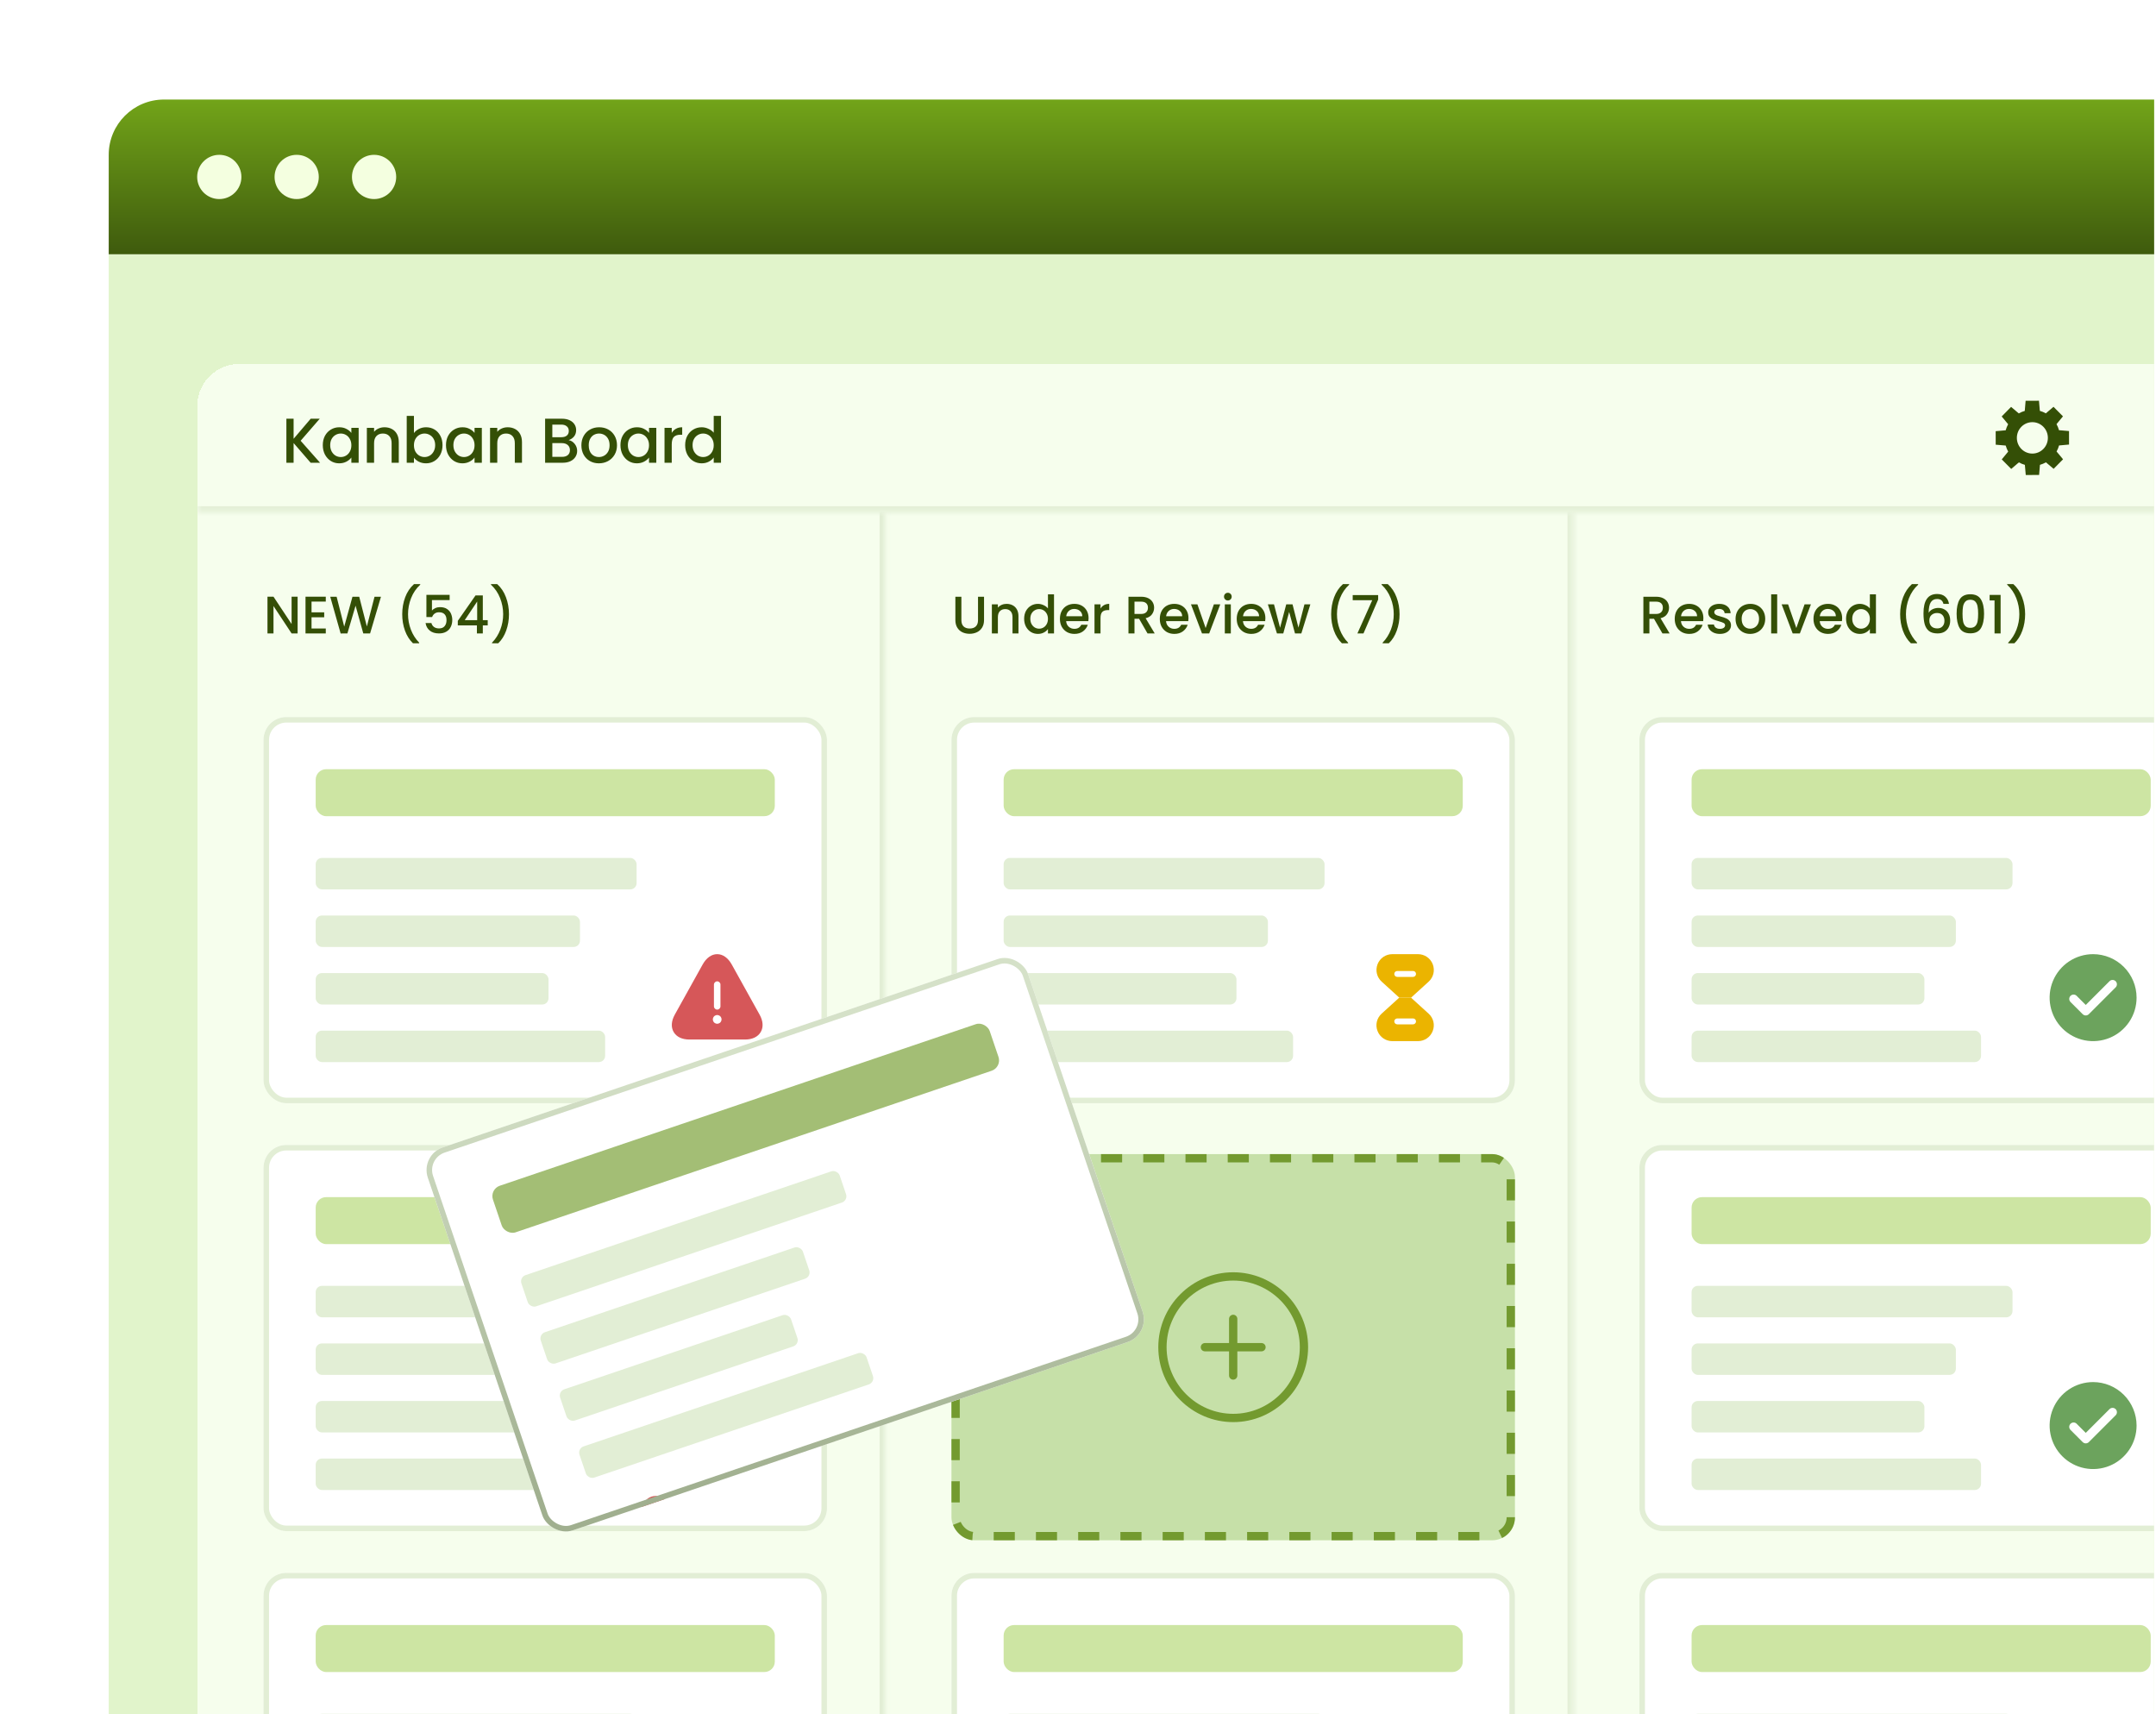<?xml version="1.0" encoding="UTF-8"?>
<svg xmlns="http://www.w3.org/2000/svg" width="390" height="310" viewBox="0 0 390 310" fill="none">
  <g clip-path="url(#clip0_163_81647)">
    <path d="M19.667 28C19.667 22.477 24.144 18 29.667 18H432.667C438.19 18 442.667 22.477 442.667 28V46H19.667V28Z" fill="url(#paint0_linear_163_81647)"></path>
    <circle cx="39.667" cy="32" r="4" fill="#F4FFE0"></circle>
    <circle cx="53.667" cy="32" r="4" fill="#F4FFE0"></circle>
    <circle cx="67.667" cy="32" r="4" fill="#F4FFE0"></circle>
    <rect width="423" height="370.175" transform="translate(19.667 46)" fill="#E1F4CB"></rect>
    <g filter="url(#filter0_d_163_81647)">
      <rect x="35.667" y="62" width="373.333" height="338.175" rx="7.639" fill="#F6FEED" shape-rendering="crispEdges"></rect>
      <mask id="path-6-inside-1_163_81647" fill="white">
        <path d="M35.667 62H409V88.735H35.667V62Z"></path>
      </mask>
      <path d="M409 87.735H35.667V89.735H409V87.735Z" fill="#E2EED5" mask="url(#path-6-inside-1_163_81647)"></path>
      <path d="M56.192 79.867L53.11 76.304V79.867H51.804V71.904H53.11V75.536L56.203 71.904H57.842L54.382 75.892L57.899 79.867H56.192ZM58.39 76.682C58.39 76.048 58.52 75.487 58.779 74.998C59.047 74.509 59.406 74.131 59.856 73.864C60.315 73.589 60.819 73.451 61.369 73.451C61.865 73.451 62.297 73.55 62.663 73.749C63.038 73.94 63.336 74.18 63.557 74.471V73.554H64.875V79.867H63.557V78.928C63.336 79.226 63.034 79.474 62.652 79.673C62.27 79.871 61.835 79.971 61.346 79.971C60.803 79.971 60.307 79.833 59.856 79.558C59.406 79.275 59.047 78.886 58.779 78.389C58.52 77.885 58.39 77.316 58.39 76.682ZM63.557 76.705C63.557 76.27 63.466 75.892 63.282 75.571C63.107 75.25 62.874 75.005 62.583 74.838C62.293 74.669 61.98 74.585 61.644 74.585C61.308 74.585 60.995 74.669 60.704 74.838C60.414 74.998 60.177 75.239 59.994 75.559C59.818 75.873 59.73 76.247 59.73 76.682C59.73 77.118 59.818 77.499 59.994 77.828C60.177 78.156 60.414 78.409 60.704 78.584C61.002 78.752 61.315 78.836 61.644 78.836C61.98 78.836 62.293 78.752 62.583 78.584C62.874 78.416 63.107 78.172 63.282 77.851C63.466 77.522 63.557 77.141 63.557 76.705ZM69.547 73.451C70.043 73.451 70.486 73.554 70.876 73.76C71.273 73.967 71.582 74.272 71.804 74.677C72.025 75.082 72.136 75.571 72.136 76.144V79.867H70.841V76.338C70.841 75.773 70.7 75.342 70.417 75.044C70.135 74.738 69.749 74.585 69.26 74.585C68.771 74.585 68.382 74.738 68.091 75.044C67.809 75.342 67.668 75.773 67.668 76.338V79.867H66.361V73.554H67.668V74.276C67.881 74.016 68.153 73.814 68.481 73.669C68.817 73.524 69.172 73.451 69.547 73.451ZM74.879 74.494C75.101 74.188 75.403 73.94 75.784 73.749C76.174 73.55 76.606 73.451 77.079 73.451C77.637 73.451 78.141 73.585 78.592 73.852C79.042 74.119 79.397 74.501 79.657 74.998C79.917 75.487 80.047 76.048 80.047 76.682C80.047 77.316 79.917 77.885 79.657 78.389C79.397 78.886 79.038 79.275 78.58 79.558C78.129 79.833 77.629 79.971 77.079 79.971C76.59 79.971 76.155 79.875 75.773 79.684C75.399 79.493 75.101 79.249 74.879 78.951V79.867H73.573V71.389H74.879V74.494ZM78.718 76.682C78.718 76.247 78.626 75.873 78.443 75.559C78.267 75.239 78.03 74.998 77.732 74.838C77.442 74.669 77.129 74.585 76.793 74.585C76.464 74.585 76.151 74.669 75.853 74.838C75.563 75.005 75.326 75.25 75.143 75.571C74.967 75.892 74.879 76.27 74.879 76.705C74.879 77.141 74.967 77.522 75.143 77.851C75.326 78.172 75.563 78.416 75.853 78.584C76.151 78.752 76.464 78.836 76.793 78.836C77.129 78.836 77.442 78.752 77.732 78.584C78.03 78.409 78.267 78.156 78.443 77.828C78.626 77.499 78.718 77.118 78.718 76.682ZM80.674 76.682C80.674 76.048 80.804 75.487 81.063 74.998C81.331 74.509 81.69 74.131 82.14 73.864C82.599 73.589 83.103 73.451 83.653 73.451C84.149 73.451 84.581 73.55 84.948 73.749C85.322 73.94 85.62 74.18 85.841 74.471V73.554H87.159V79.867H85.841V78.928C85.62 79.226 85.318 79.474 84.936 79.673C84.554 79.871 84.119 79.971 83.63 79.971C83.088 79.971 82.591 79.833 82.14 79.558C81.69 79.275 81.331 78.886 81.063 78.389C80.804 77.885 80.674 77.316 80.674 76.682ZM85.841 76.705C85.841 76.27 85.75 75.892 85.566 75.571C85.391 75.25 85.158 75.005 84.867 74.838C84.577 74.669 84.264 74.585 83.928 74.585C83.592 74.585 83.279 74.669 82.988 74.838C82.698 74.998 82.461 75.239 82.278 75.559C82.102 75.873 82.014 76.247 82.014 76.682C82.014 77.118 82.102 77.499 82.278 77.828C82.461 78.156 82.698 78.409 82.988 78.584C83.286 78.752 83.599 78.836 83.928 78.836C84.264 78.836 84.577 78.752 84.867 78.584C85.158 78.416 85.391 78.172 85.566 77.851C85.75 77.522 85.841 77.141 85.841 76.705ZM91.831 73.451C92.327 73.451 92.77 73.554 93.16 73.76C93.557 73.967 93.866 74.272 94.088 74.677C94.309 75.082 94.42 75.571 94.42 76.144V79.867H93.125V76.338C93.125 75.773 92.984 75.342 92.701 75.044C92.419 74.738 92.033 74.585 91.544 74.585C91.055 74.585 90.666 74.738 90.376 75.044C90.093 75.342 89.952 75.773 89.952 76.338V79.867H88.645V73.554H89.952V74.276C90.165 74.016 90.437 73.814 90.765 73.669C91.101 73.524 91.456 73.451 91.831 73.451ZM102.867 75.777C103.294 75.853 103.657 76.079 103.955 76.453C104.253 76.827 104.402 77.251 104.402 77.725C104.402 78.13 104.295 78.496 104.081 78.825C103.875 79.146 103.573 79.401 103.176 79.592C102.779 79.776 102.317 79.867 101.79 79.867H98.604V71.904H101.641C102.183 71.904 102.649 71.996 103.038 72.179C103.428 72.363 103.722 72.611 103.921 72.924C104.119 73.23 104.219 73.573 104.219 73.955C104.219 74.413 104.096 74.795 103.852 75.101C103.608 75.406 103.279 75.632 102.867 75.777ZM99.91 75.25H101.526C101.954 75.25 102.286 75.154 102.523 74.963C102.767 74.765 102.89 74.482 102.89 74.116C102.89 73.757 102.767 73.478 102.523 73.279C102.286 73.073 101.954 72.97 101.526 72.97H99.91V75.25ZM101.675 78.802C102.118 78.802 102.466 78.695 102.718 78.481C102.97 78.267 103.096 77.969 103.096 77.587C103.096 77.198 102.962 76.888 102.695 76.659C102.427 76.43 102.072 76.316 101.629 76.316H99.91V78.802H101.675ZM108.331 79.971C107.735 79.971 107.196 79.837 106.715 79.57C106.234 79.294 105.856 78.913 105.581 78.424C105.306 77.927 105.168 77.354 105.168 76.705C105.168 76.063 105.31 75.494 105.592 74.998C105.875 74.501 106.261 74.119 106.749 73.852C107.238 73.585 107.784 73.451 108.388 73.451C108.991 73.451 109.538 73.585 110.026 73.852C110.515 74.119 110.901 74.501 111.184 74.998C111.466 75.494 111.608 76.063 111.608 76.705C111.608 77.347 111.462 77.916 111.172 78.412C110.882 78.909 110.485 79.294 109.981 79.57C109.484 79.837 108.934 79.971 108.331 79.971ZM108.331 78.836C108.667 78.836 108.98 78.756 109.27 78.596C109.568 78.435 109.809 78.195 109.992 77.874C110.175 77.553 110.267 77.163 110.267 76.705C110.267 76.247 110.179 75.861 110.003 75.548C109.828 75.227 109.595 74.986 109.305 74.826C109.014 74.666 108.701 74.585 108.365 74.585C108.029 74.585 107.716 74.666 107.425 74.826C107.143 74.986 106.917 75.227 106.749 75.548C106.581 75.861 106.497 76.247 106.497 76.705C106.497 77.385 106.669 77.912 107.013 78.286C107.364 78.653 107.804 78.836 108.331 78.836ZM112.234 76.682C112.234 76.048 112.364 75.487 112.624 74.998C112.891 74.509 113.25 74.131 113.701 73.864C114.159 73.589 114.663 73.451 115.213 73.451C115.71 73.451 116.141 73.55 116.508 73.749C116.882 73.94 117.18 74.18 117.402 74.471V73.554H118.719V79.867H117.402V78.928C117.18 79.226 116.878 79.474 116.497 79.673C116.115 79.871 115.679 79.971 115.19 79.971C114.648 79.971 114.152 79.833 113.701 79.558C113.25 79.275 112.891 78.886 112.624 78.389C112.364 77.885 112.234 77.316 112.234 76.682ZM117.402 76.705C117.402 76.27 117.31 75.892 117.127 75.571C116.951 75.25 116.718 75.005 116.428 74.838C116.138 74.669 115.824 74.585 115.488 74.585C115.152 74.585 114.839 74.669 114.549 74.838C114.258 74.998 114.022 75.239 113.838 75.559C113.663 75.873 113.575 76.247 113.575 76.682C113.575 77.118 113.663 77.499 113.838 77.828C114.022 78.156 114.258 78.409 114.549 78.584C114.847 78.752 115.16 78.836 115.488 78.836C115.824 78.836 116.138 78.752 116.428 78.584C116.718 78.416 116.951 78.172 117.127 77.851C117.31 77.522 117.402 77.141 117.402 76.705ZM121.512 74.471C121.703 74.15 121.955 73.902 122.268 73.726C122.589 73.543 122.967 73.451 123.403 73.451V74.803H123.07C122.558 74.803 122.169 74.933 121.902 75.193C121.642 75.452 121.512 75.903 121.512 76.545V79.867H120.206V73.554H121.512V74.471ZM123.939 76.682C123.939 76.048 124.069 75.487 124.328 74.998C124.596 74.509 124.955 74.131 125.405 73.864C125.864 73.589 126.372 73.451 126.929 73.451C127.342 73.451 127.746 73.543 128.144 73.726C128.549 73.902 128.869 74.138 129.106 74.436V71.389H130.424V79.867H129.106V78.916C128.892 79.222 128.594 79.474 128.212 79.673C127.838 79.871 127.407 79.971 126.918 79.971C126.368 79.971 125.864 79.833 125.405 79.558C124.955 79.275 124.596 78.886 124.328 78.389C124.069 77.885 123.939 77.316 123.939 76.682ZM129.106 76.705C129.106 76.27 129.014 75.892 128.831 75.571C128.655 75.25 128.422 75.005 128.132 74.838C127.842 74.669 127.529 74.585 127.193 74.585C126.857 74.585 126.543 74.669 126.253 74.838C125.963 74.998 125.726 75.239 125.543 75.559C125.367 75.873 125.279 76.247 125.279 76.682C125.279 77.118 125.367 77.499 125.543 77.828C125.726 78.156 125.963 78.409 126.253 78.584C126.551 78.752 126.864 78.836 127.193 78.836C127.529 78.836 127.842 78.752 128.132 78.584C128.422 78.416 128.655 78.172 128.831 77.851C129.014 77.522 129.106 77.141 129.106 76.705Z" fill="#344F06"></path>
      <path d="M367.64 78.209C366.091 78.212 364.831 76.943 364.831 75.374C364.825 73.804 366.079 72.53 367.629 72.529C369.179 72.526 370.44 73.795 370.441 75.363C370.444 76.931 369.19 78.206 367.64 78.209ZM374.269 76.578L374.266 74.134L372.455 73.979C372.346 73.593 372.196 73.225 372.005 72.884L373.172 71.476L371.46 69.75L370.074 70.934C369.734 70.743 369.373 70.591 368.989 70.484L368.832 68.653L366.415 68.658L366.261 70.491C365.88 70.601 365.519 70.752 365.179 70.944L363.788 69.765L362.085 71.497L363.253 72.901C363.066 73.242 362.917 73.612 362.808 73.998L361 74.157L361.006 76.603L362.812 76.757C362.923 77.145 363.073 77.51 363.262 77.854L362.098 79.262L363.811 80.985L365.195 79.801C365.536 79.992 365.899 80.144 366.28 80.251L366.44 82.082L368.855 82.077L369.008 80.247C369.387 80.137 369.751 79.985 370.09 79.792L371.481 80.97L373.187 79.24L372.015 77.837C372.206 77.493 372.355 77.125 372.462 76.74L374.269 76.578Z" fill="#344F06"></path>
      <mask id="path-10-inside-2_163_81647" fill="white">
        <path d="M35.667 88.735H160.111V400.175H35.667V88.735Z"></path>
      </mask>
      <path d="M159.111 88.735V400.175H161.111V88.735H159.111Z" fill="#E2EED5" mask="url(#path-10-inside-2_163_81647)"></path>
      <path d="M53.835 110.735H52.747L49.472 105.779V110.735H48.383V104.089H49.472L52.747 109.035V104.089H53.835V110.735ZM56.353 104.977V106.925H58.645V107.813H56.353V109.847H58.931V110.735H55.264V104.089H58.931V104.977H56.353ZM68.913 104.099L66.946 110.735H65.714L64.32 105.713L62.84 110.735L61.618 110.744L59.737 104.099H60.892L62.267 109.503L63.757 104.099H64.979L66.363 109.475L67.748 104.099H68.913ZM74.697 112.511C74.073 111.912 73.593 111.152 73.255 110.229C72.924 109.306 72.759 108.316 72.759 107.259C72.759 106.177 72.937 105.156 73.293 104.194C73.656 103.233 74.188 102.441 74.888 101.817H76.015V101.922C75.283 102.597 74.732 103.405 74.363 104.347C73.994 105.289 73.809 106.26 73.809 107.259C73.809 108.221 73.981 109.15 74.325 110.047C74.668 110.945 75.168 111.731 75.824 112.406V112.511H74.697ZM81.335 104.71H78.136V106.61C78.27 106.432 78.467 106.282 78.728 106.161C78.995 106.04 79.279 105.98 79.578 105.98C80.113 105.98 80.545 106.094 80.876 106.324C81.214 106.553 81.453 106.842 81.593 107.192C81.739 107.543 81.812 107.912 81.812 108.3C81.812 108.771 81.72 109.191 81.535 109.56C81.357 109.923 81.087 110.21 80.724 110.42C80.367 110.63 79.928 110.735 79.406 110.735C78.712 110.735 78.155 110.563 77.735 110.219C77.315 109.876 77.064 109.42 76.981 108.854H78.041C78.111 109.153 78.267 109.392 78.508 109.57C78.75 109.742 79.053 109.828 79.415 109.828C79.868 109.828 80.205 109.691 80.428 109.417C80.657 109.144 80.771 108.781 80.771 108.329C80.771 107.87 80.657 107.52 80.428 107.278C80.198 107.03 79.861 106.906 79.415 106.906C79.104 106.906 78.84 106.986 78.623 107.145C78.413 107.298 78.26 107.508 78.165 107.775H77.133V103.755H81.335V104.71ZM82.812 109.284V108.462L86.02 103.86H87.337V108.338H88.225V109.284H87.337V110.735H86.268V109.284H82.812ZM86.316 104.968L84.062 108.338H86.316V104.968ZM89.003 112.511V112.406C89.659 111.731 90.159 110.945 90.502 110.047C90.846 109.15 91.018 108.221 91.018 107.259C91.018 106.26 90.833 105.289 90.464 104.347C90.095 103.405 89.544 102.597 88.812 101.922V101.817H89.939C90.639 102.441 91.167 103.233 91.524 104.194C91.887 105.156 92.068 106.177 92.068 107.259C92.068 108.316 91.899 109.306 91.562 110.229C91.231 111.152 90.754 111.912 90.13 112.511H89.003Z" fill="#344F06"></path>
      <g filter="url(#filter1_d_163_81647)">
        <rect x="47.667" y="123.735" width="101.926" height="69.838" rx="4.131" fill="white"></rect>
        <rect x="48.167" y="124.235" width="100.926" height="68.838" rx="3.631" stroke="#E2EED5"></rect>
        <rect x="57.105" y="133.172" width="83.051" height="8.494" rx="1.888" fill="#CDE5A3"></rect>
        <rect x="57.105" y="149.216" width="58.05" height="5.691" rx="1.138" fill="#E2EED5"></rect>
        <rect x="57.105" y="159.626" width="47.806" height="5.691" rx="1.138" fill="#E2EED5"></rect>
        <rect x="57.105" y="170.036" width="42.115" height="5.691" rx="1.138" fill="#E2EED5"></rect>
        <rect x="57.105" y="180.446" width="52.359" height="5.691" rx="1.138" fill="#E2EED5"></rect>
        <path d="M137.41 177.566L132.377 168.506C131.7 167.287 130.764 166.619 129.734 166.619C128.704 166.619 127.768 167.287 127.092 168.506L122.058 177.566C121.421 178.723 121.35 179.832 121.862 180.704C122.373 181.577 123.379 182.057 124.701 182.057H134.767C136.089 182.057 137.095 181.577 137.607 180.704C138.118 179.832 138.047 178.715 137.41 177.566ZM129.144 172.124C129.144 171.802 129.412 171.534 129.734 171.534C130.057 171.534 130.324 171.802 130.324 172.124V176.056C130.324 176.379 130.057 176.646 129.734 176.646C129.412 176.646 129.144 176.379 129.144 176.056V172.124ZM130.292 178.974C130.253 179.006 130.214 179.037 130.174 179.069C130.127 179.1 130.08 179.124 130.033 179.139C129.986 179.163 129.939 179.179 129.883 179.187C129.836 179.194 129.781 179.202 129.734 179.202C129.687 179.202 129.632 179.194 129.577 179.187C129.53 179.179 129.482 179.163 129.435 179.139C129.388 179.124 129.341 179.1 129.294 179.069C129.254 179.037 129.215 179.006 129.176 178.974C129.034 178.825 128.948 178.62 128.948 178.416C128.948 178.211 129.034 178.007 129.176 177.857C129.215 177.826 129.254 177.795 129.294 177.763C129.341 177.732 129.388 177.708 129.435 177.692C129.482 177.669 129.53 177.653 129.577 177.645C129.679 177.622 129.789 177.622 129.883 177.645C129.939 177.653 129.986 177.669 130.033 177.692C130.08 177.708 130.127 177.732 130.174 177.763C130.214 177.795 130.253 177.826 130.292 177.857C130.434 178.007 130.521 178.211 130.521 178.416C130.521 178.62 130.434 178.825 130.292 178.974Z" fill="#D65759"></path>
      </g>
      <g filter="url(#filter2_d_163_81647)">
        <rect x="47.667" y="201.123" width="101.926" height="69.838" rx="4.131" fill="white"></rect>
        <rect x="48.167" y="201.623" width="100.926" height="68.838" rx="3.631" stroke="#E2EED5"></rect>
        <rect x="57.105" y="210.561" width="83.051" height="8.494" rx="1.888" fill="#CDE5A3"></rect>
        <rect x="57.105" y="226.604" width="58.05" height="5.691" rx="1.138" fill="#E2EED5"></rect>
        <rect x="57.105" y="237.014" width="47.806" height="5.691" rx="1.138" fill="#E2EED5"></rect>
        <rect x="57.105" y="247.425" width="42.115" height="5.691" rx="1.138" fill="#E2EED5"></rect>
        <rect x="57.105" y="257.834" width="52.359" height="5.691" rx="1.138" fill="#E2EED5"></rect>
        <path d="M137.41 254.955L132.377 245.895C131.7 244.676 130.764 244.007 129.734 244.007C128.704 244.007 127.768 244.676 127.092 245.895L122.058 254.955C121.421 256.111 121.35 257.22 121.862 258.093C122.373 258.966 123.379 259.445 124.701 259.445H134.767C136.089 259.445 137.095 258.966 137.607 258.093C138.118 257.22 138.047 256.103 137.41 254.955ZM129.144 249.512C129.144 249.19 129.412 248.922 129.734 248.922C130.057 248.922 130.324 249.19 130.324 249.512V253.445C130.324 253.767 130.057 254.035 129.734 254.035C129.412 254.035 129.144 253.767 129.144 253.445V249.512ZM130.292 256.362C130.253 256.394 130.214 256.425 130.174 256.457C130.127 256.488 130.08 256.512 130.033 256.528C129.986 256.551 129.939 256.567 129.883 256.575C129.836 256.583 129.781 256.591 129.734 256.591C129.687 256.591 129.632 256.583 129.577 256.575C129.53 256.567 129.482 256.551 129.435 256.528C129.388 256.512 129.341 256.488 129.294 256.457C129.254 256.425 129.215 256.394 129.176 256.362C129.034 256.213 128.948 256.009 128.948 255.804C128.948 255.6 129.034 255.395 129.176 255.246C129.215 255.214 129.254 255.183 129.294 255.151C129.341 255.12 129.388 255.096 129.435 255.081C129.482 255.057 129.53 255.041 129.577 255.033C129.679 255.01 129.789 255.01 129.883 255.033C129.939 255.041 129.986 255.057 130.033 255.081C130.08 255.096 130.127 255.12 130.174 255.151C130.214 255.183 130.253 255.214 130.292 255.246C130.434 255.395 130.521 255.6 130.521 255.804C130.521 256.009 130.434 256.213 130.292 256.362Z" fill="#D65759"></path>
      </g>
      <g filter="url(#filter3_d_163_81647)">
        <rect x="47.667" y="278.511" width="101.926" height="69.838" rx="4.131" fill="white"></rect>
        <rect x="48.167" y="279.011" width="100.926" height="68.838" rx="3.631" stroke="#E2EED5"></rect>
        <rect x="57.105" y="287.949" width="83.051" height="8.494" rx="1.888" fill="#CDE5A3"></rect>
        <rect x="57.105" y="303.993" width="58.05" height="5.691" rx="1.138" fill="#E2EED5"></rect>
      </g>
      <mask id="path-33-inside-3_163_81647" fill="white">
        <path d="M160.111 88.735H284.556V400.175H160.111V88.735Z"></path>
      </mask>
      <path d="M283.556 88.735V400.175H285.556V88.735H283.556Z" fill="#E2EED5" mask="url(#path-33-inside-3_163_81647)"></path>
      <path d="M173.906 104.099V108.329C173.906 108.832 174.037 109.21 174.298 109.465C174.565 109.72 174.934 109.847 175.405 109.847C175.883 109.847 176.252 109.72 176.513 109.465C176.78 109.21 176.914 108.832 176.914 108.329V104.099H178.003V108.31C178.003 108.851 177.885 109.309 177.649 109.685C177.414 110.06 177.099 110.34 176.704 110.525C176.309 110.709 175.873 110.802 175.396 110.802C174.918 110.802 174.482 110.709 174.088 110.525C173.7 110.34 173.391 110.06 173.162 109.685C172.932 109.309 172.818 108.851 172.818 108.31V104.099H173.906ZM182.074 105.388C182.488 105.388 182.857 105.474 183.182 105.646C183.513 105.818 183.771 106.072 183.955 106.41C184.14 106.747 184.232 107.154 184.232 107.632V110.735H183.153V107.794C183.153 107.323 183.035 106.963 182.8 106.715C182.564 106.46 182.243 106.333 181.835 106.333C181.428 106.333 181.103 106.46 180.862 106.715C180.626 106.963 180.508 107.323 180.508 107.794V110.735H179.42V105.474H180.508V106.075C180.687 105.859 180.912 105.69 181.186 105.569C181.466 105.448 181.762 105.388 182.074 105.388ZM185.258 108.08C185.258 107.552 185.366 107.084 185.582 106.677C185.805 106.27 186.104 105.954 186.48 105.732C186.862 105.502 187.285 105.388 187.75 105.388C188.093 105.388 188.431 105.464 188.762 105.617C189.099 105.763 189.367 105.961 189.564 106.209V103.669H190.662V110.735H189.564V109.942C189.386 110.197 189.137 110.407 188.819 110.573C188.507 110.738 188.148 110.821 187.74 110.821C187.282 110.821 186.862 110.706 186.48 110.477C186.104 110.242 185.805 109.917 185.582 109.503C185.366 109.083 185.258 108.609 185.258 108.08ZM189.564 108.1C189.564 107.737 189.487 107.422 189.335 107.154C189.188 106.887 188.994 106.683 188.752 106.543C188.51 106.403 188.249 106.333 187.969 106.333C187.689 106.333 187.428 106.403 187.186 106.543C186.945 106.677 186.747 106.877 186.594 107.145C186.448 107.406 186.375 107.718 186.375 108.08C186.375 108.443 186.448 108.762 186.594 109.035C186.747 109.309 186.945 109.519 187.186 109.665C187.435 109.806 187.696 109.876 187.969 109.876C188.249 109.876 188.51 109.806 188.752 109.665C188.994 109.525 189.188 109.322 189.335 109.054C189.487 108.781 189.564 108.462 189.564 108.1ZM196.913 107.975C196.913 108.173 196.901 108.351 196.875 108.51H192.855C192.887 108.93 193.043 109.268 193.323 109.522C193.603 109.777 193.947 109.904 194.355 109.904C194.94 109.904 195.354 109.659 195.596 109.169H196.77C196.611 109.653 196.321 110.051 195.901 110.362C195.488 110.668 194.972 110.821 194.355 110.821C193.852 110.821 193.4 110.709 192.999 110.487C192.604 110.257 192.292 109.939 192.063 109.532C191.84 109.118 191.729 108.641 191.729 108.1C191.729 107.559 191.837 107.084 192.053 106.677C192.276 106.263 192.585 105.945 192.98 105.722C193.381 105.499 193.839 105.388 194.355 105.388C194.851 105.388 195.293 105.496 195.682 105.713C196.07 105.929 196.372 106.234 196.589 106.629C196.805 107.017 196.913 107.466 196.913 107.975ZM195.777 107.632C195.771 107.231 195.628 106.909 195.348 106.667C195.067 106.425 194.721 106.305 194.307 106.305C193.931 106.305 193.61 106.425 193.342 106.667C193.075 106.903 192.916 107.224 192.865 107.632H195.777ZM199.073 106.238C199.232 105.97 199.442 105.763 199.703 105.617C199.971 105.464 200.286 105.388 200.649 105.388V106.515H200.372C199.945 106.515 199.621 106.623 199.398 106.839C199.181 107.056 199.073 107.431 199.073 107.966V110.735H197.985V105.474H199.073V106.238ZM207.576 110.735L206.049 108.08H205.218V110.735H204.129V104.099H206.421C206.93 104.099 207.36 104.188 207.71 104.366C208.066 104.544 208.331 104.783 208.502 105.082C208.681 105.382 208.77 105.716 208.77 106.085C208.77 106.518 208.642 106.912 208.388 107.269C208.14 107.619 207.755 107.858 207.233 107.985L208.875 110.735H207.576ZM205.218 107.212H206.421C206.828 107.212 207.134 107.11 207.338 106.906C207.548 106.702 207.653 106.429 207.653 106.085C207.653 105.741 207.551 105.474 207.347 105.283C207.143 105.086 206.835 104.987 206.421 104.987H205.218V107.212ZM214.984 107.975C214.984 108.173 214.971 108.351 214.946 108.51H210.926C210.958 108.93 211.114 109.268 211.394 109.522C211.674 109.777 212.018 109.904 212.425 109.904C213.011 109.904 213.425 109.659 213.666 109.169H214.841C214.682 109.653 214.392 110.051 213.972 110.362C213.558 110.668 213.043 110.821 212.425 110.821C211.922 110.821 211.47 110.709 211.069 110.487C210.675 110.257 210.363 109.939 210.134 109.532C209.911 109.118 209.799 108.641 209.799 108.1C209.799 107.559 209.908 107.084 210.124 106.677C210.347 106.263 210.656 105.945 211.05 105.722C211.451 105.499 211.91 105.388 212.425 105.388C212.922 105.388 213.364 105.496 213.752 105.713C214.141 105.929 214.443 106.234 214.659 106.629C214.876 107.017 214.984 107.466 214.984 107.975ZM213.848 107.632C213.841 107.231 213.698 106.909 213.418 106.667C213.138 106.425 212.791 106.305 212.377 106.305C212.002 106.305 211.68 106.425 211.413 106.667C211.146 106.903 210.987 107.224 210.936 107.632H213.848ZM218.089 109.761L219.579 105.474H220.734L218.729 110.735H217.43L215.435 105.474H216.6L218.089 109.761ZM222.11 104.777C221.913 104.777 221.748 104.71 221.614 104.576C221.48 104.443 221.413 104.277 221.413 104.08C221.413 103.882 221.48 103.717 221.614 103.583C221.748 103.45 221.913 103.383 222.11 103.383C222.301 103.383 222.464 103.45 222.597 103.583C222.731 103.717 222.798 103.882 222.798 104.08C222.798 104.277 222.731 104.443 222.597 104.576C222.464 104.71 222.301 104.777 222.11 104.777ZM222.645 105.474V110.735H221.557V105.474H222.645ZM228.896 107.975C228.896 108.173 228.883 108.351 228.858 108.51H224.838C224.87 108.93 225.026 109.268 225.306 109.522C225.586 109.777 225.93 109.904 226.337 109.904C226.923 109.904 227.337 109.659 227.578 109.169H228.753C228.594 109.653 228.304 110.051 227.884 110.362C227.47 110.668 226.955 110.821 226.337 110.821C225.834 110.821 225.382 110.709 224.981 110.487C224.587 110.257 224.275 109.939 224.046 109.532C223.823 109.118 223.711 108.641 223.711 108.1C223.711 107.559 223.82 107.084 224.036 106.677C224.259 106.263 224.568 105.945 224.962 105.722C225.363 105.499 225.822 105.388 226.337 105.388C226.834 105.388 227.276 105.496 227.664 105.713C228.053 105.929 228.355 106.234 228.571 106.629C228.788 107.017 228.896 107.466 228.896 107.975ZM227.76 107.632C227.753 107.231 227.61 106.909 227.33 106.667C227.05 106.425 226.703 106.305 226.289 106.305C225.914 106.305 225.592 106.425 225.325 106.667C225.058 106.903 224.899 107.224 224.848 107.632H227.76ZM237.033 105.474L235.4 110.735H234.254L233.195 106.849L232.135 110.735H230.989L229.347 105.474H230.454L231.552 109.704L232.669 105.474H233.806L234.875 109.685L235.963 105.474H237.033ZM242.733 112.511C242.109 111.912 241.628 111.152 241.291 110.229C240.96 109.306 240.794 108.316 240.794 107.259C240.794 106.177 240.973 105.156 241.329 104.194C241.692 103.233 242.224 102.441 242.924 101.817H244.05V101.922C243.318 102.597 242.768 103.405 242.399 104.347C242.029 105.289 241.845 106.26 241.845 107.259C241.845 108.221 242.017 109.15 242.36 110.047C242.704 110.945 243.204 111.731 243.859 112.406V112.511H242.733ZM249.294 104.614L246.64 110.735H245.542L248.225 104.729H244.692V103.803H249.294V104.614ZM250.102 112.511V112.406C250.757 111.731 251.257 110.945 251.601 110.047C251.944 109.15 252.116 108.221 252.116 107.259C252.116 106.26 251.932 105.289 251.563 104.347C251.193 103.405 250.643 102.597 249.911 101.922V101.817H251.037C251.738 102.441 252.266 103.233 252.622 104.194C252.985 105.156 253.167 106.177 253.167 107.259C253.167 108.316 252.998 109.306 252.661 110.229C252.33 111.152 251.852 111.912 251.228 112.511H250.102Z" fill="#344F06"></path>
      <g filter="url(#filter4_d_163_81647)">
        <rect x="172.111" y="123.735" width="101.926" height="69.838" rx="4.131" fill="white"></rect>
        <rect x="172.611" y="124.235" width="100.926" height="68.838" rx="3.631" stroke="#E2EED5"></rect>
        <rect x="181.549" y="133.172" width="83.051" height="8.494" rx="1.888" fill="#CDE5A3"></rect>
        <rect x="181.549" y="149.216" width="58.05" height="5.691" rx="1.138" fill="#E2EED5"></rect>
        <rect x="181.549" y="159.626" width="47.806" height="5.691" rx="1.138" fill="#E2EED5"></rect>
        <rect x="181.549" y="170.036" width="42.115" height="5.691" rx="1.138" fill="#E2EED5"></rect>
        <rect x="181.549" y="180.446" width="52.359" height="5.691" rx="1.138" fill="#E2EED5"></rect>
        <path d="M258.417 177.37L255.24 174.484H253.108L249.931 177.37C249.042 178.172 248.751 179.407 249.184 180.524C249.616 181.633 250.67 182.348 251.858 182.348H256.49C257.685 182.348 258.731 181.633 259.164 180.524C259.597 179.407 259.306 178.172 258.417 177.37ZM255.609 179.313H252.746C252.448 179.313 252.212 179.069 252.212 178.778C252.212 178.487 252.455 178.243 252.746 178.243H255.609C255.908 178.243 256.144 178.487 256.144 178.778C256.144 179.069 255.9 179.313 255.609 179.313Z" fill="#EBB400"></path>
        <path d="M259.173 168.443C258.74 167.335 257.686 166.619 256.499 166.619H251.858C250.671 166.619 249.617 167.335 249.184 168.443C248.76 169.56 249.051 170.795 249.939 171.597L253.117 174.484H255.248L258.425 171.597C259.306 170.795 259.597 169.56 259.173 168.443ZM255.61 170.732H252.747C252.448 170.732 252.212 170.488 252.212 170.197C252.212 169.906 252.456 169.663 252.747 169.663H255.61C255.909 169.663 256.145 169.906 256.145 170.197C256.145 170.488 255.901 170.732 255.61 170.732Z" fill="#EBB400"></path>
      </g>
      <g filter="url(#filter5_d_163_81647)">
        <rect x="172.111" y="201.123" width="101.926" height="69.838" rx="4.131" fill="#C6E0A8"></rect>
        <rect x="172.861" y="201.873" width="100.426" height="68.338" rx="3.381" stroke="#739A2F" stroke-width="1.5" stroke-dasharray="3.82 3.82"></rect>
        <path d="M223.074 248.841C230.114 248.841 235.873 243.082 235.873 236.042C235.873 229.003 230.114 223.243 223.074 223.243C216.035 223.243 210.275 229.003 210.275 236.042C210.275 243.082 216.035 248.841 223.074 248.841Z" stroke="#739A2F" stroke-width="1.5" stroke-linecap="round" stroke-linejoin="round"></path>
        <path d="M217.954 236.042H228.193" stroke="#739A2F" stroke-width="1.5" stroke-linecap="round" stroke-linejoin="round"></path>
        <path d="M223.074 241.162V230.922" stroke="#739A2F" stroke-width="1.5" stroke-linecap="round" stroke-linejoin="round"></path>
      </g>
      <g filter="url(#filter6_d_163_81647)">
        <rect x="172.111" y="278.511" width="101.926" height="69.838" rx="4.131" fill="white"></rect>
        <rect x="172.611" y="279.011" width="100.926" height="68.838" rx="3.631" stroke="#E2EED5"></rect>
        <rect x="181.549" y="287.949" width="83.051" height="8.494" rx="1.888" fill="#CDE5A3"></rect>
        <rect x="181.549" y="303.993" width="58.05" height="5.691" rx="1.138" fill="#E2EED5"></rect>
      </g>
      <path d="M300.719 110.735L299.191 108.08H298.36V110.735H297.272V104.099H299.563C300.073 104.099 300.502 104.188 300.852 104.366C301.209 104.544 301.473 104.783 301.645 105.082C301.823 105.382 301.912 105.716 301.912 106.085C301.912 106.518 301.785 106.912 301.53 107.269C301.282 107.619 300.897 107.858 300.375 107.985L302.017 110.735H300.719ZM298.36 107.212H299.563C299.971 107.212 300.276 107.11 300.48 106.906C300.69 106.702 300.795 106.429 300.795 106.085C300.795 105.741 300.693 105.474 300.49 105.283C300.286 105.086 299.977 104.987 299.563 104.987H298.36V107.212ZM308.126 107.975C308.126 108.173 308.114 108.351 308.088 108.51H304.069C304.1 108.93 304.256 109.268 304.536 109.522C304.816 109.777 305.16 109.904 305.568 109.904C306.153 109.904 306.567 109.659 306.809 109.169H307.983C307.824 109.653 307.534 110.051 307.114 110.362C306.701 110.668 306.185 110.821 305.568 110.821C305.065 110.821 304.613 110.709 304.212 110.487C303.817 110.257 303.505 109.939 303.276 109.532C303.053 109.118 302.942 108.641 302.942 108.1C302.942 107.559 303.05 107.084 303.266 106.677C303.489 106.263 303.798 105.945 304.193 105.722C304.594 105.499 305.052 105.388 305.568 105.388C306.064 105.388 306.506 105.496 306.895 105.713C307.283 105.929 307.585 106.234 307.802 106.629C308.018 107.017 308.126 107.466 308.126 107.975ZM306.99 107.632C306.984 107.231 306.841 106.909 306.561 106.667C306.28 106.425 305.934 106.305 305.52 106.305C305.144 106.305 304.823 106.425 304.555 106.667C304.288 106.903 304.129 107.224 304.078 107.632H306.99ZM311.107 110.821C310.694 110.821 310.321 110.748 309.99 110.601C309.666 110.448 309.408 110.245 309.217 109.99C309.026 109.729 308.924 109.439 308.911 109.121H310.038C310.057 109.344 310.162 109.532 310.353 109.685C310.55 109.831 310.795 109.904 311.088 109.904C311.394 109.904 311.629 109.847 311.795 109.732C311.967 109.611 312.053 109.459 312.053 109.274C312.053 109.077 311.957 108.93 311.766 108.835C311.582 108.739 311.286 108.634 310.878 108.52C310.483 108.411 310.162 108.306 309.914 108.205C309.666 108.103 309.449 107.947 309.264 107.737C309.086 107.527 308.997 107.25 308.997 106.906C308.997 106.626 309.08 106.371 309.245 106.142C309.411 105.907 309.646 105.722 309.952 105.588C310.264 105.455 310.62 105.388 311.021 105.388C311.62 105.388 312.1 105.541 312.463 105.846C312.832 106.145 313.03 106.556 313.055 107.078H311.967C311.948 106.842 311.852 106.655 311.68 106.515C311.508 106.375 311.276 106.305 310.983 106.305C310.697 106.305 310.477 106.359 310.324 106.467C310.172 106.575 310.095 106.718 310.095 106.897C310.095 107.037 310.146 107.154 310.248 107.25C310.35 107.345 310.474 107.422 310.62 107.479C310.767 107.53 310.983 107.597 311.27 107.679C311.652 107.781 311.963 107.886 312.205 107.995C312.454 108.096 312.667 108.249 312.845 108.453C313.023 108.657 313.116 108.927 313.122 109.264C313.122 109.564 313.039 109.831 312.874 110.066C312.708 110.302 312.473 110.487 312.167 110.62C311.868 110.754 311.515 110.821 311.107 110.821ZM316.58 110.821C316.084 110.821 315.635 110.709 315.234 110.487C314.833 110.257 314.518 109.939 314.289 109.532C314.059 109.118 313.945 108.641 313.945 108.1C313.945 107.565 314.063 107.091 314.298 106.677C314.534 106.263 314.855 105.945 315.262 105.722C315.67 105.499 316.125 105.388 316.628 105.388C317.131 105.388 317.586 105.499 317.993 105.722C318.401 105.945 318.722 106.263 318.958 106.677C319.193 107.091 319.311 107.565 319.311 108.1C319.311 108.634 319.19 109.108 318.948 109.522C318.706 109.936 318.375 110.257 317.955 110.487C317.541 110.709 317.083 110.821 316.58 110.821ZM316.58 109.876C316.86 109.876 317.121 109.809 317.363 109.675C317.611 109.541 317.812 109.341 317.965 109.073C318.117 108.806 318.194 108.481 318.194 108.1C318.194 107.718 318.121 107.396 317.974 107.135C317.828 106.868 317.634 106.667 317.392 106.534C317.15 106.4 316.889 106.333 316.609 106.333C316.329 106.333 316.068 106.4 315.826 106.534C315.59 106.667 315.402 106.868 315.262 107.135C315.122 107.396 315.052 107.718 315.052 108.1C315.052 108.666 315.196 109.105 315.482 109.417C315.775 109.723 316.141 109.876 316.58 109.876ZM321.475 103.669V110.735H320.387V103.669H321.475ZM324.938 109.761L326.428 105.474H327.583L325.578 110.735H324.279L322.284 105.474H323.449L324.938 109.761ZM333.228 107.975C333.228 108.173 333.215 108.351 333.19 108.51H329.17C329.202 108.93 329.358 109.268 329.638 109.522C329.918 109.777 330.261 109.904 330.669 109.904C331.254 109.904 331.668 109.659 331.91 109.169H333.084C332.925 109.653 332.636 110.051 332.216 110.362C331.802 110.668 331.286 110.821 330.669 110.821C330.166 110.821 329.714 110.709 329.313 110.487C328.918 110.257 328.606 109.939 328.377 109.532C328.154 109.118 328.043 108.641 328.043 108.1C328.043 107.559 328.151 107.084 328.368 106.677C328.59 106.263 328.899 105.945 329.294 105.722C329.695 105.499 330.153 105.388 330.669 105.388C331.165 105.388 331.608 105.496 331.996 105.713C332.384 105.929 332.687 106.234 332.903 106.629C333.119 107.017 333.228 107.466 333.228 107.975ZM332.091 107.632C332.085 107.231 331.942 106.909 331.662 106.667C331.382 106.425 331.035 106.305 330.621 106.305C330.245 106.305 329.924 106.425 329.657 106.667C329.389 106.903 329.23 107.224 329.179 107.632H332.091ZM333.936 108.08C333.936 107.552 334.044 107.084 334.261 106.677C334.483 106.27 334.783 105.954 335.158 105.732C335.54 105.502 335.963 105.388 336.428 105.388C336.772 105.388 337.109 105.464 337.44 105.617C337.778 105.763 338.045 105.961 338.242 106.209V103.669H339.34V110.735H338.242V109.942C338.064 110.197 337.816 110.407 337.498 110.573C337.186 110.738 336.826 110.821 336.419 110.821C335.96 110.821 335.54 110.706 335.158 110.477C334.783 110.242 334.483 109.917 334.261 109.503C334.044 109.083 333.936 108.609 333.936 108.08ZM338.242 108.1C338.242 107.737 338.166 107.422 338.013 107.154C337.867 106.887 337.673 106.683 337.431 106.543C337.189 106.403 336.928 106.333 336.648 106.333C336.368 106.333 336.107 106.403 335.865 106.543C335.623 106.677 335.426 106.877 335.273 107.145C335.126 107.406 335.053 107.718 335.053 108.08C335.053 108.443 335.126 108.762 335.273 109.035C335.426 109.309 335.623 109.519 335.865 109.665C336.113 109.806 336.374 109.876 336.648 109.876C336.928 109.876 337.189 109.806 337.431 109.665C337.673 109.525 337.867 109.322 338.013 109.054C338.166 108.781 338.242 108.462 338.242 108.1ZM345.656 112.511C345.033 111.912 344.552 111.152 344.215 110.229C343.884 109.306 343.718 108.316 343.718 107.259C343.718 106.177 343.896 105.156 344.253 104.194C344.616 103.233 345.147 102.441 345.847 101.817H346.974V101.922C346.242 102.597 345.691 103.405 345.322 104.347C344.953 105.289 344.768 106.26 344.768 107.259C344.768 108.221 344.94 109.15 345.284 110.047C345.628 110.945 346.127 111.731 346.783 112.406V112.511H345.656ZM351.549 105.388C351.479 105.095 351.352 104.875 351.168 104.729C350.983 104.583 350.725 104.509 350.394 104.509C349.891 104.509 349.516 104.704 349.267 105.092C349.019 105.474 348.889 106.11 348.876 107.002C349.041 106.721 349.283 106.505 349.602 106.352C349.92 106.199 350.264 106.123 350.633 106.123C351.053 106.123 351.422 106.215 351.74 106.4C352.065 106.578 352.316 106.839 352.495 107.183C352.679 107.527 352.772 107.937 352.772 108.415C352.772 108.86 352.682 109.258 352.504 109.608C352.332 109.958 352.075 110.235 351.731 110.439C351.387 110.636 350.973 110.735 350.49 110.735C349.834 110.735 349.318 110.592 348.943 110.305C348.574 110.012 348.313 109.602 348.16 109.073C348.013 108.545 347.94 107.886 347.94 107.097C347.94 104.767 348.761 103.602 350.404 103.602C351.04 103.602 351.54 103.774 351.903 104.118C352.272 104.462 352.488 104.885 352.552 105.388H351.549ZM350.394 107.04C350.006 107.04 349.675 107.157 349.401 107.393C349.134 107.622 349 107.956 349 108.396C349 108.835 349.124 109.185 349.372 109.446C349.627 109.7 349.98 109.828 350.432 109.828C350.833 109.828 351.148 109.704 351.378 109.455C351.613 109.207 351.731 108.876 351.731 108.462C351.731 108.03 351.616 107.686 351.387 107.431C351.164 107.17 350.833 107.04 350.394 107.04ZM353.933 107.164C353.933 106.063 354.117 105.203 354.486 104.586C354.862 103.962 355.505 103.65 356.415 103.65C357.325 103.65 357.965 103.962 358.334 104.586C358.71 105.203 358.898 106.063 358.898 107.164C358.898 108.278 358.71 109.15 358.334 109.78C357.965 110.404 357.325 110.716 356.415 110.716C355.505 110.716 354.862 110.404 354.486 109.78C354.117 109.15 353.933 108.278 353.933 107.164ZM357.828 107.164C357.828 106.648 357.793 106.212 357.723 105.856C357.66 105.499 357.526 105.21 357.322 104.987C357.119 104.758 356.816 104.643 356.415 104.643C356.014 104.643 355.712 104.758 355.508 104.987C355.304 105.21 355.168 105.499 355.098 105.856C355.034 106.212 355.002 106.648 355.002 107.164C355.002 107.699 355.034 108.147 355.098 108.51C355.161 108.873 355.295 109.166 355.499 109.389C355.709 109.611 356.014 109.723 356.415 109.723C356.816 109.723 357.119 109.611 357.322 109.389C357.532 109.166 357.669 108.873 357.733 108.51C357.797 108.147 357.828 107.699 357.828 107.164ZM359.906 104.767V103.774H361.892V110.735H360.794V104.767H359.906ZM363.263 112.511V112.406C363.919 111.731 364.419 110.945 364.763 110.047C365.106 109.15 365.278 108.221 365.278 107.259C365.278 106.26 365.094 105.289 364.724 104.347C364.355 103.405 363.805 102.597 363.073 101.922V101.817H364.199C364.899 102.441 365.428 103.233 365.784 104.194C366.147 105.156 366.328 106.177 366.328 107.259C366.328 108.316 366.16 109.306 365.822 110.229C365.491 111.152 365.014 111.912 364.39 112.511H363.263Z" fill="#344F06"></path>
      <g filter="url(#filter7_d_163_81647)">
        <rect x="296.556" y="123.735" width="101.926" height="69.838" rx="4.131" fill="white"></rect>
        <rect x="297.056" y="124.235" width="100.926" height="68.838" rx="3.631" stroke="#E2EED5"></rect>
        <rect x="305.993" y="133.172" width="83.051" height="8.494" rx="1.888" fill="#CDE5A3"></rect>
        <rect x="305.993" y="149.216" width="58.05" height="5.691" rx="1.138" fill="#E2EED5"></rect>
        <rect x="305.993" y="159.626" width="47.806" height="5.691" rx="1.138" fill="#E2EED5"></rect>
        <rect x="305.993" y="170.036" width="42.115" height="5.691" rx="1.138" fill="#E2EED5"></rect>
        <rect x="305.993" y="180.446" width="52.359" height="5.691" rx="1.138" fill="#E2EED5"></rect>
        <path opacity="0.99" d="M377.296 177.703C377.192 177.703 377.09 177.683 376.994 177.644C376.899 177.604 376.812 177.546 376.739 177.473L374.527 175.26C374.384 175.112 374.305 174.914 374.307 174.707C374.308 174.501 374.391 174.304 374.537 174.158C374.683 174.012 374.88 173.929 375.086 173.928C375.292 173.926 375.491 174.005 375.639 174.148L377.295 175.805L381.606 171.495C381.754 171.355 381.952 171.279 382.156 171.282C382.36 171.285 382.555 171.368 382.7 171.512C382.844 171.656 382.927 171.851 382.93 172.055C382.934 172.26 382.857 172.457 382.718 172.606L377.851 177.473C377.778 177.546 377.691 177.604 377.596 177.644C377.501 177.683 377.399 177.703 377.296 177.703Z" fill="white"></path>
        <path d="M378.622 166.619C377.067 166.619 375.546 167.08 374.253 167.944C372.96 168.809 371.952 170.037 371.356 171.474C370.761 172.911 370.605 174.492 370.909 176.018C371.212 177.543 371.961 178.945 373.061 180.045C374.161 181.145 375.563 181.894 377.088 182.197C378.614 182.501 380.195 182.345 381.632 181.75C383.069 181.154 384.298 180.146 385.162 178.853C386.026 177.56 386.487 176.039 386.487 174.484C386.485 172.398 385.655 170.399 384.181 168.925C382.707 167.451 380.708 166.621 378.622 166.619ZM382.718 172.606L377.851 177.473C377.703 177.62 377.503 177.703 377.295 177.703C377.086 177.703 376.886 177.62 376.739 177.473L374.527 175.261C374.384 175.112 374.305 174.914 374.307 174.707C374.308 174.501 374.391 174.304 374.537 174.158C374.683 174.012 374.88 173.93 375.086 173.928C375.292 173.926 375.491 174.005 375.639 174.149L377.295 175.805L381.606 171.495C381.754 171.355 381.952 171.279 382.156 171.282C382.36 171.285 382.555 171.368 382.7 171.512C382.844 171.656 382.927 171.851 382.93 172.056C382.934 172.26 382.857 172.457 382.718 172.606Z" fill="#6CA35D"></path>
      </g>
      <g filter="url(#filter8_d_163_81647)">
        <rect x="296.556" y="201.123" width="101.926" height="69.838" rx="4.131" fill="white"></rect>
        <rect x="297.056" y="201.623" width="100.926" height="68.838" rx="3.631" stroke="#E2EED5"></rect>
        <rect x="305.993" y="210.561" width="83.051" height="8.494" rx="1.888" fill="#CDE5A3"></rect>
        <rect x="305.993" y="226.604" width="58.05" height="5.691" rx="1.138" fill="#E2EED5"></rect>
        <rect x="305.993" y="237.014" width="47.806" height="5.691" rx="1.138" fill="#E2EED5"></rect>
        <rect x="305.993" y="247.425" width="42.115" height="5.691" rx="1.138" fill="#E2EED5"></rect>
        <rect x="305.993" y="257.834" width="52.359" height="5.691" rx="1.138" fill="#E2EED5"></rect>
        <path opacity="0.99" d="M377.296 255.091C377.192 255.092 377.09 255.071 376.994 255.032C376.899 254.992 376.812 254.934 376.739 254.861L374.527 252.649C374.384 252.5 374.305 252.302 374.307 252.095C374.308 251.889 374.391 251.692 374.537 251.546C374.683 251.4 374.88 251.318 375.086 251.316C375.292 251.314 375.491 251.393 375.639 251.537L377.295 253.193L381.606 248.883C381.754 248.743 381.952 248.667 382.156 248.67C382.36 248.673 382.555 248.756 382.7 248.9C382.844 249.044 382.927 249.239 382.93 249.444C382.934 249.648 382.857 249.845 382.718 249.994L377.851 254.861C377.778 254.934 377.691 254.992 377.596 255.032C377.501 255.071 377.399 255.092 377.296 255.091Z" fill="white"></path>
        <path d="M378.622 244.007C377.067 244.007 375.546 244.468 374.253 245.333C372.96 246.197 371.952 247.425 371.356 248.862C370.761 250.299 370.605 251.88 370.909 253.406C371.212 254.932 371.961 256.333 373.061 257.433C374.161 258.533 375.563 259.282 377.088 259.585C378.614 259.889 380.195 259.733 381.632 259.138C383.069 258.542 384.298 257.534 385.162 256.241C386.026 254.948 386.487 253.427 386.487 251.872C386.485 249.787 385.655 247.788 384.181 246.313C382.707 244.839 380.708 244.009 378.622 244.007ZM382.718 249.994L377.851 254.861C377.703 255.009 377.503 255.091 377.295 255.091C377.086 255.091 376.886 255.009 376.739 254.861L374.527 252.649C374.384 252.5 374.305 252.302 374.307 252.096C374.308 251.889 374.391 251.692 374.537 251.546C374.683 251.4 374.88 251.318 375.086 251.316C375.292 251.314 375.491 251.393 375.639 251.537L377.295 253.193L381.606 248.883C381.754 248.743 381.952 248.667 382.156 248.67C382.36 248.673 382.555 248.756 382.7 248.9C382.844 249.045 382.927 249.239 382.93 249.444C382.934 249.648 382.857 249.845 382.718 249.994Z" fill="#6CA35D"></path>
      </g>
      <g filter="url(#filter9_d_163_81647)">
        <rect x="296.556" y="278.511" width="101.926" height="69.838" rx="4.131" fill="white"></rect>
        <rect x="297.056" y="279.011" width="100.926" height="68.838" rx="3.631" stroke="#E2EED5"></rect>
        <rect x="305.993" y="287.949" width="83.051" height="8.494" rx="1.888" fill="#CDE5A3"></rect>
        <rect x="305.993" y="303.993" width="58.05" height="5.691" rx="1.138" fill="#E2EED5"></rect>
      </g>
    </g>
    <g filter="url(#filter10_d_163_81647)">
      <g clip-path="url(#clip1_163_81647)">
        <rect x="76" y="204.842" width="114.657" height="73.143" rx="4.327" transform="rotate(-18.743 76 204.842)" fill="white"></rect>
        <rect x="88.536" y="211.026" width="94.888" height="8.896" rx="1.977" transform="rotate(-18.743 88.536 211.026)" fill="#A3BE75"></rect>
        <rect x="93.936" y="226.938" width="60.797" height="5.961" rx="1.192" transform="rotate(-18.743 93.936 226.938)" fill="#E2EED5"></rect>
        <rect x="97.439" y="237.262" width="50.069" height="5.961" rx="1.192" transform="rotate(-18.743 97.439 237.262)" fill="#E2EED5"></rect>
        <rect x="100.942" y="247.587" width="44.108" height="5.961" rx="1.192" transform="rotate(-18.743 100.942 247.587)" fill="#E2EED5"></rect>
        <rect x="104.445" y="257.911" width="54.837" height="5.961" rx="1.192" transform="rotate(-18.743 104.445 257.911)" fill="#E2EED5"></rect>
        <path d="M129.134 274.894L121.094 267.603C120.012 266.621 118.859 266.273 117.837 266.62C116.816 266.967 116.112 267.945 115.852 269.381L113.909 280.061C113.666 281.422 113.969 282.545 114.77 283.239C115.571 283.933 116.731 284.07 118.041 283.625L128.025 280.238C129.335 279.793 130.172 278.978 130.386 277.94C130.599 276.903 130.153 275.819 129.134 274.894ZM119.105 272.278C118.997 271.959 119.172 271.603 119.492 271.495C119.811 271.386 120.167 271.562 120.275 271.881L121.599 275.781C121.707 276.101 121.532 276.456 121.212 276.565C120.892 276.673 120.537 276.498 120.429 276.178L119.105 272.278ZM122.549 278.686C122.521 278.73 122.492 278.775 122.464 278.819C122.428 278.866 122.389 278.906 122.347 278.937C122.309 278.976 122.267 279.008 122.215 279.034C122.171 279.058 122.119 279.084 122.072 279.1C122.025 279.116 121.968 279.127 121.911 279.137C121.861 279.145 121.809 279.146 121.755 279.138C121.703 279.138 121.648 279.131 121.59 279.116C121.541 279.098 121.491 279.08 121.442 279.062C121.251 278.961 121.096 278.787 121.028 278.585C120.959 278.382 120.976 278.15 121.066 277.954C121.094 277.91 121.123 277.865 121.151 277.821C121.187 277.774 121.226 277.734 121.268 277.703C121.306 277.664 121.348 277.632 121.392 277.609C121.486 277.551 121.595 277.514 121.696 277.505C121.754 277.495 121.806 277.494 121.86 277.502C121.913 277.502 121.967 277.509 122.025 277.524C122.074 277.542 122.124 277.56 122.173 277.578C122.364 277.679 122.519 277.853 122.588 278.055C122.656 278.258 122.639 278.49 122.549 278.686Z" fill="#D65759"></path>
      </g>
      <rect x="76.634" y="205.155" width="113.657" height="72.143" rx="3.827" transform="rotate(-18.743 76.634 205.155)" stroke="url(#paint1_linear_163_81647)"></rect>
    </g>
  </g>
  <defs>
    <filter id="filter0_d_163_81647" x="20.39" y="50.542" width="403.887" height="368.729" filterUnits="userSpaceOnUse" color-interpolation-filters="sRGB">
      <feFlood flood-opacity="0" result="BackgroundImageFix"></feFlood>
      <feColorMatrix in="SourceAlpha" type="matrix" values="0 0 0 0 0 0 0 0 0 0 0 0 0 0 0 0 0 0 127 0" result="hardAlpha"></feColorMatrix>
      <feOffset dy="3.819"></feOffset>
      <feGaussianBlur stdDeviation="7.639"></feGaussianBlur>
      <feComposite in2="hardAlpha" operator="out"></feComposite>
      <feColorMatrix type="matrix" values="0 0 0 0 0.164 0 0 0 0 0.249 0 0 0 0 0.017 0 0 0 0.16 0"></feColorMatrix>
      <feBlend mode="normal" in2="BackgroundImageFix" result="effect1_dropShadow_163_81647"></feBlend>
      <feBlend mode="normal" in="SourceGraphic" in2="effect1_dropShadow_163_81647" result="shape"></feBlend>
    </filter>
    <filter id="filter1_d_163_81647" x="37.071" y="115.258" width="123.118" height="91.03" filterUnits="userSpaceOnUse" color-interpolation-filters="sRGB">
      <feFlood flood-opacity="0" result="BackgroundImageFix"></feFlood>
      <feColorMatrix in="SourceAlpha" type="matrix" values="0 0 0 0 0 0 0 0 0 0 0 0 0 0 0 0 0 0 127 0" result="hardAlpha"></feColorMatrix>
      <feOffset dy="2.119"></feOffset>
      <feGaussianBlur stdDeviation="5.298"></feGaussianBlur>
      <feColorMatrix type="matrix" values="0 0 0 0 0.204 0 0 0 0 0.322 0 0 0 0 0.004 0 0 0 0.16 0"></feColorMatrix>
      <feBlend mode="normal" in2="BackgroundImageFix" result="effect1_dropShadow_163_81647"></feBlend>
      <feBlend mode="normal" in="SourceGraphic" in2="effect1_dropShadow_163_81647" result="shape"></feBlend>
    </filter>
    <filter id="filter2_d_163_81647" x="37.071" y="192.646" width="123.118" height="91.03" filterUnits="userSpaceOnUse" color-interpolation-filters="sRGB">
      <feFlood flood-opacity="0" result="BackgroundImageFix"></feFlood>
      <feColorMatrix in="SourceAlpha" type="matrix" values="0 0 0 0 0 0 0 0 0 0 0 0 0 0 0 0 0 0 127 0" result="hardAlpha"></feColorMatrix>
      <feOffset dy="2.119"></feOffset>
      <feGaussianBlur stdDeviation="5.298"></feGaussianBlur>
      <feColorMatrix type="matrix" values="0 0 0 0 0.204 0 0 0 0 0.322 0 0 0 0 0.004 0 0 0 0.16 0"></feColorMatrix>
      <feBlend mode="normal" in2="BackgroundImageFix" result="effect1_dropShadow_163_81647"></feBlend>
      <feBlend mode="normal" in="SourceGraphic" in2="effect1_dropShadow_163_81647" result="shape"></feBlend>
    </filter>
    <filter id="filter3_d_163_81647" x="37.071" y="270.034" width="123.118" height="91.03" filterUnits="userSpaceOnUse" color-interpolation-filters="sRGB">
      <feFlood flood-opacity="0" result="BackgroundImageFix"></feFlood>
      <feColorMatrix in="SourceAlpha" type="matrix" values="0 0 0 0 0 0 0 0 0 0 0 0 0 0 0 0 0 0 127 0" result="hardAlpha"></feColorMatrix>
      <feOffset dy="2.119"></feOffset>
      <feGaussianBlur stdDeviation="5.298"></feGaussianBlur>
      <feColorMatrix type="matrix" values="0 0 0 0 0.204 0 0 0 0 0.322 0 0 0 0 0.004 0 0 0 0.16 0"></feColorMatrix>
      <feBlend mode="normal" in2="BackgroundImageFix" result="effect1_dropShadow_163_81647"></feBlend>
      <feBlend mode="normal" in="SourceGraphic" in2="effect1_dropShadow_163_81647" result="shape"></feBlend>
    </filter>
    <filter id="filter4_d_163_81647" x="161.515" y="115.258" width="123.118" height="91.03" filterUnits="userSpaceOnUse" color-interpolation-filters="sRGB">
      <feFlood flood-opacity="0" result="BackgroundImageFix"></feFlood>
      <feColorMatrix in="SourceAlpha" type="matrix" values="0 0 0 0 0 0 0 0 0 0 0 0 0 0 0 0 0 0 127 0" result="hardAlpha"></feColorMatrix>
      <feOffset dy="2.119"></feOffset>
      <feGaussianBlur stdDeviation="5.298"></feGaussianBlur>
      <feColorMatrix type="matrix" values="0 0 0 0 0.204 0 0 0 0 0.322 0 0 0 0 0.004 0 0 0 0.16 0"></feColorMatrix>
      <feBlend mode="normal" in2="BackgroundImageFix" result="effect1_dropShadow_163_81647"></feBlend>
      <feBlend mode="normal" in="SourceGraphic" in2="effect1_dropShadow_163_81647" result="shape"></feBlend>
    </filter>
    <filter id="filter5_d_163_81647" x="165.132" y="197.919" width="115.884" height="83.796" filterUnits="userSpaceOnUse" color-interpolation-filters="sRGB">
      <feFlood flood-opacity="0" result="BackgroundImageFix"></feFlood>
      <feColorMatrix in="SourceAlpha" type="matrix" values="0 0 0 0 0 0 0 0 0 0 0 0 0 0 0 0 0 0 127 0" result="hardAlpha"></feColorMatrix>
      <feOffset dy="3.775"></feOffset>
      <feGaussianBlur stdDeviation="3.489"></feGaussianBlur>
      <feColorMatrix type="matrix" values="0 0 0 0 0.923 0 0 0 0 0.963 0 0 0 0 0.908 0 0 0 1 0"></feColorMatrix>
      <feBlend mode="normal" in2="BackgroundImageFix" result="effect1_dropShadow_163_81647"></feBlend>
      <feBlend mode="normal" in="SourceGraphic" in2="effect1_dropShadow_163_81647" result="shape"></feBlend>
    </filter>
    <filter id="filter6_d_163_81647" x="161.515" y="270.034" width="123.118" height="91.03" filterUnits="userSpaceOnUse" color-interpolation-filters="sRGB">
      <feFlood flood-opacity="0" result="BackgroundImageFix"></feFlood>
      <feColorMatrix in="SourceAlpha" type="matrix" values="0 0 0 0 0 0 0 0 0 0 0 0 0 0 0 0 0 0 127 0" result="hardAlpha"></feColorMatrix>
      <feOffset dy="2.119"></feOffset>
      <feGaussianBlur stdDeviation="5.298"></feGaussianBlur>
      <feColorMatrix type="matrix" values="0 0 0 0 0.204 0 0 0 0 0.322 0 0 0 0 0.004 0 0 0 0.16 0"></feColorMatrix>
      <feBlend mode="normal" in2="BackgroundImageFix" result="effect1_dropShadow_163_81647"></feBlend>
      <feBlend mode="normal" in="SourceGraphic" in2="effect1_dropShadow_163_81647" result="shape"></feBlend>
    </filter>
    <filter id="filter7_d_163_81647" x="285.96" y="115.258" width="123.118" height="91.03" filterUnits="userSpaceOnUse" color-interpolation-filters="sRGB">
      <feFlood flood-opacity="0" result="BackgroundImageFix"></feFlood>
      <feColorMatrix in="SourceAlpha" type="matrix" values="0 0 0 0 0 0 0 0 0 0 0 0 0 0 0 0 0 0 127 0" result="hardAlpha"></feColorMatrix>
      <feOffset dy="2.119"></feOffset>
      <feGaussianBlur stdDeviation="5.298"></feGaussianBlur>
      <feColorMatrix type="matrix" values="0 0 0 0 0.204 0 0 0 0 0.322 0 0 0 0 0.004 0 0 0 0.16 0"></feColorMatrix>
      <feBlend mode="normal" in2="BackgroundImageFix" result="effect1_dropShadow_163_81647"></feBlend>
      <feBlend mode="normal" in="SourceGraphic" in2="effect1_dropShadow_163_81647" result="shape"></feBlend>
    </filter>
    <filter id="filter8_d_163_81647" x="285.96" y="192.646" width="123.118" height="91.03" filterUnits="userSpaceOnUse" color-interpolation-filters="sRGB">
      <feFlood flood-opacity="0" result="BackgroundImageFix"></feFlood>
      <feColorMatrix in="SourceAlpha" type="matrix" values="0 0 0 0 0 0 0 0 0 0 0 0 0 0 0 0 0 0 127 0" result="hardAlpha"></feColorMatrix>
      <feOffset dy="2.119"></feOffset>
      <feGaussianBlur stdDeviation="5.298"></feGaussianBlur>
      <feColorMatrix type="matrix" values="0 0 0 0 0.204 0 0 0 0 0.322 0 0 0 0 0.004 0 0 0 0.16 0"></feColorMatrix>
      <feBlend mode="normal" in2="BackgroundImageFix" result="effect1_dropShadow_163_81647"></feBlend>
      <feBlend mode="normal" in="SourceGraphic" in2="effect1_dropShadow_163_81647" result="shape"></feBlend>
    </filter>
    <filter id="filter9_d_163_81647" x="285.96" y="270.034" width="123.118" height="91.03" filterUnits="userSpaceOnUse" color-interpolation-filters="sRGB">
      <feFlood flood-opacity="0" result="BackgroundImageFix"></feFlood>
      <feColorMatrix in="SourceAlpha" type="matrix" values="0 0 0 0 0 0 0 0 0 0 0 0 0 0 0 0 0 0 127 0" result="hardAlpha"></feColorMatrix>
      <feOffset dy="2.119"></feOffset>
      <feGaussianBlur stdDeviation="5.298"></feGaussianBlur>
      <feColorMatrix type="matrix" values="0 0 0 0 0.204 0 0 0 0 0.322 0 0 0 0 0.004 0 0 0 0.16 0"></feColorMatrix>
      <feBlend mode="normal" in2="BackgroundImageFix" result="effect1_dropShadow_163_81647"></feBlend>
      <feBlend mode="normal" in="SourceGraphic" in2="effect1_dropShadow_163_81647" result="shape"></feBlend>
    </filter>
    <filter id="filter10_d_163_81647" x="57.789" y="153.836" width="168.501" height="142.528" filterUnits="userSpaceOnUse" color-interpolation-filters="sRGB">
      <feFlood flood-opacity="0" result="BackgroundImageFix"></feFlood>
      <feColorMatrix in="SourceAlpha" type="matrix" values="0 0 0 0 0 0 0 0 0 0 0 0 0 0 0 0 0 0 127 0" result="hardAlpha"></feColorMatrix>
      <feMorphology radius="8.094" operator="dilate" in="SourceAlpha" result="effect1_dropShadow_163_81647"></feMorphology>
      <feOffset dy="4.047"></feOffset>
      <feGaussianBlur stdDeviation="5.059"></feGaussianBlur>
      <feColorMatrix type="matrix" values="0 0 0 0 0.183 0 0 0 0 0.288 0 0 0 0 0.004 0 0 0 0.16 0"></feColorMatrix>
      <feBlend mode="normal" in2="BackgroundImageFix" result="effect1_dropShadow_163_81647"></feBlend>
      <feBlend mode="normal" in="SourceGraphic" in2="effect1_dropShadow_163_81647" result="shape"></feBlend>
    </filter>
    <linearGradient id="paint0_linear_163_81647" x1="266.84" y1="18" x2="266.84" y2="46.209" gradientUnits="userSpaceOnUse">
      <stop stop-color="#72A419"></stop>
      <stop offset="1" stop-color="#3E5A0D"></stop>
    </linearGradient>
    <linearGradient id="paint1_linear_163_81647" x1="133.328" y1="204.842" x2="110.326" y2="281.072" gradientUnits="userSpaceOnUse">
      <stop stop-color="#D5E1C8"></stop>
      <stop offset="1" stop-color="#A0AF8F"></stop>
    </linearGradient>
    <clipPath id="clip0_163_81647">
      <rect width="389" height="310" fill="white" transform="translate(0.667)"></rect>
    </clipPath>
    <clipPath id="clip1_163_81647">
      <rect x="76" y="204.842" width="114.657" height="73.143" rx="4.327" transform="rotate(-18.743 76 204.842)" fill="white"></rect>
    </clipPath>
  </defs>
</svg>
